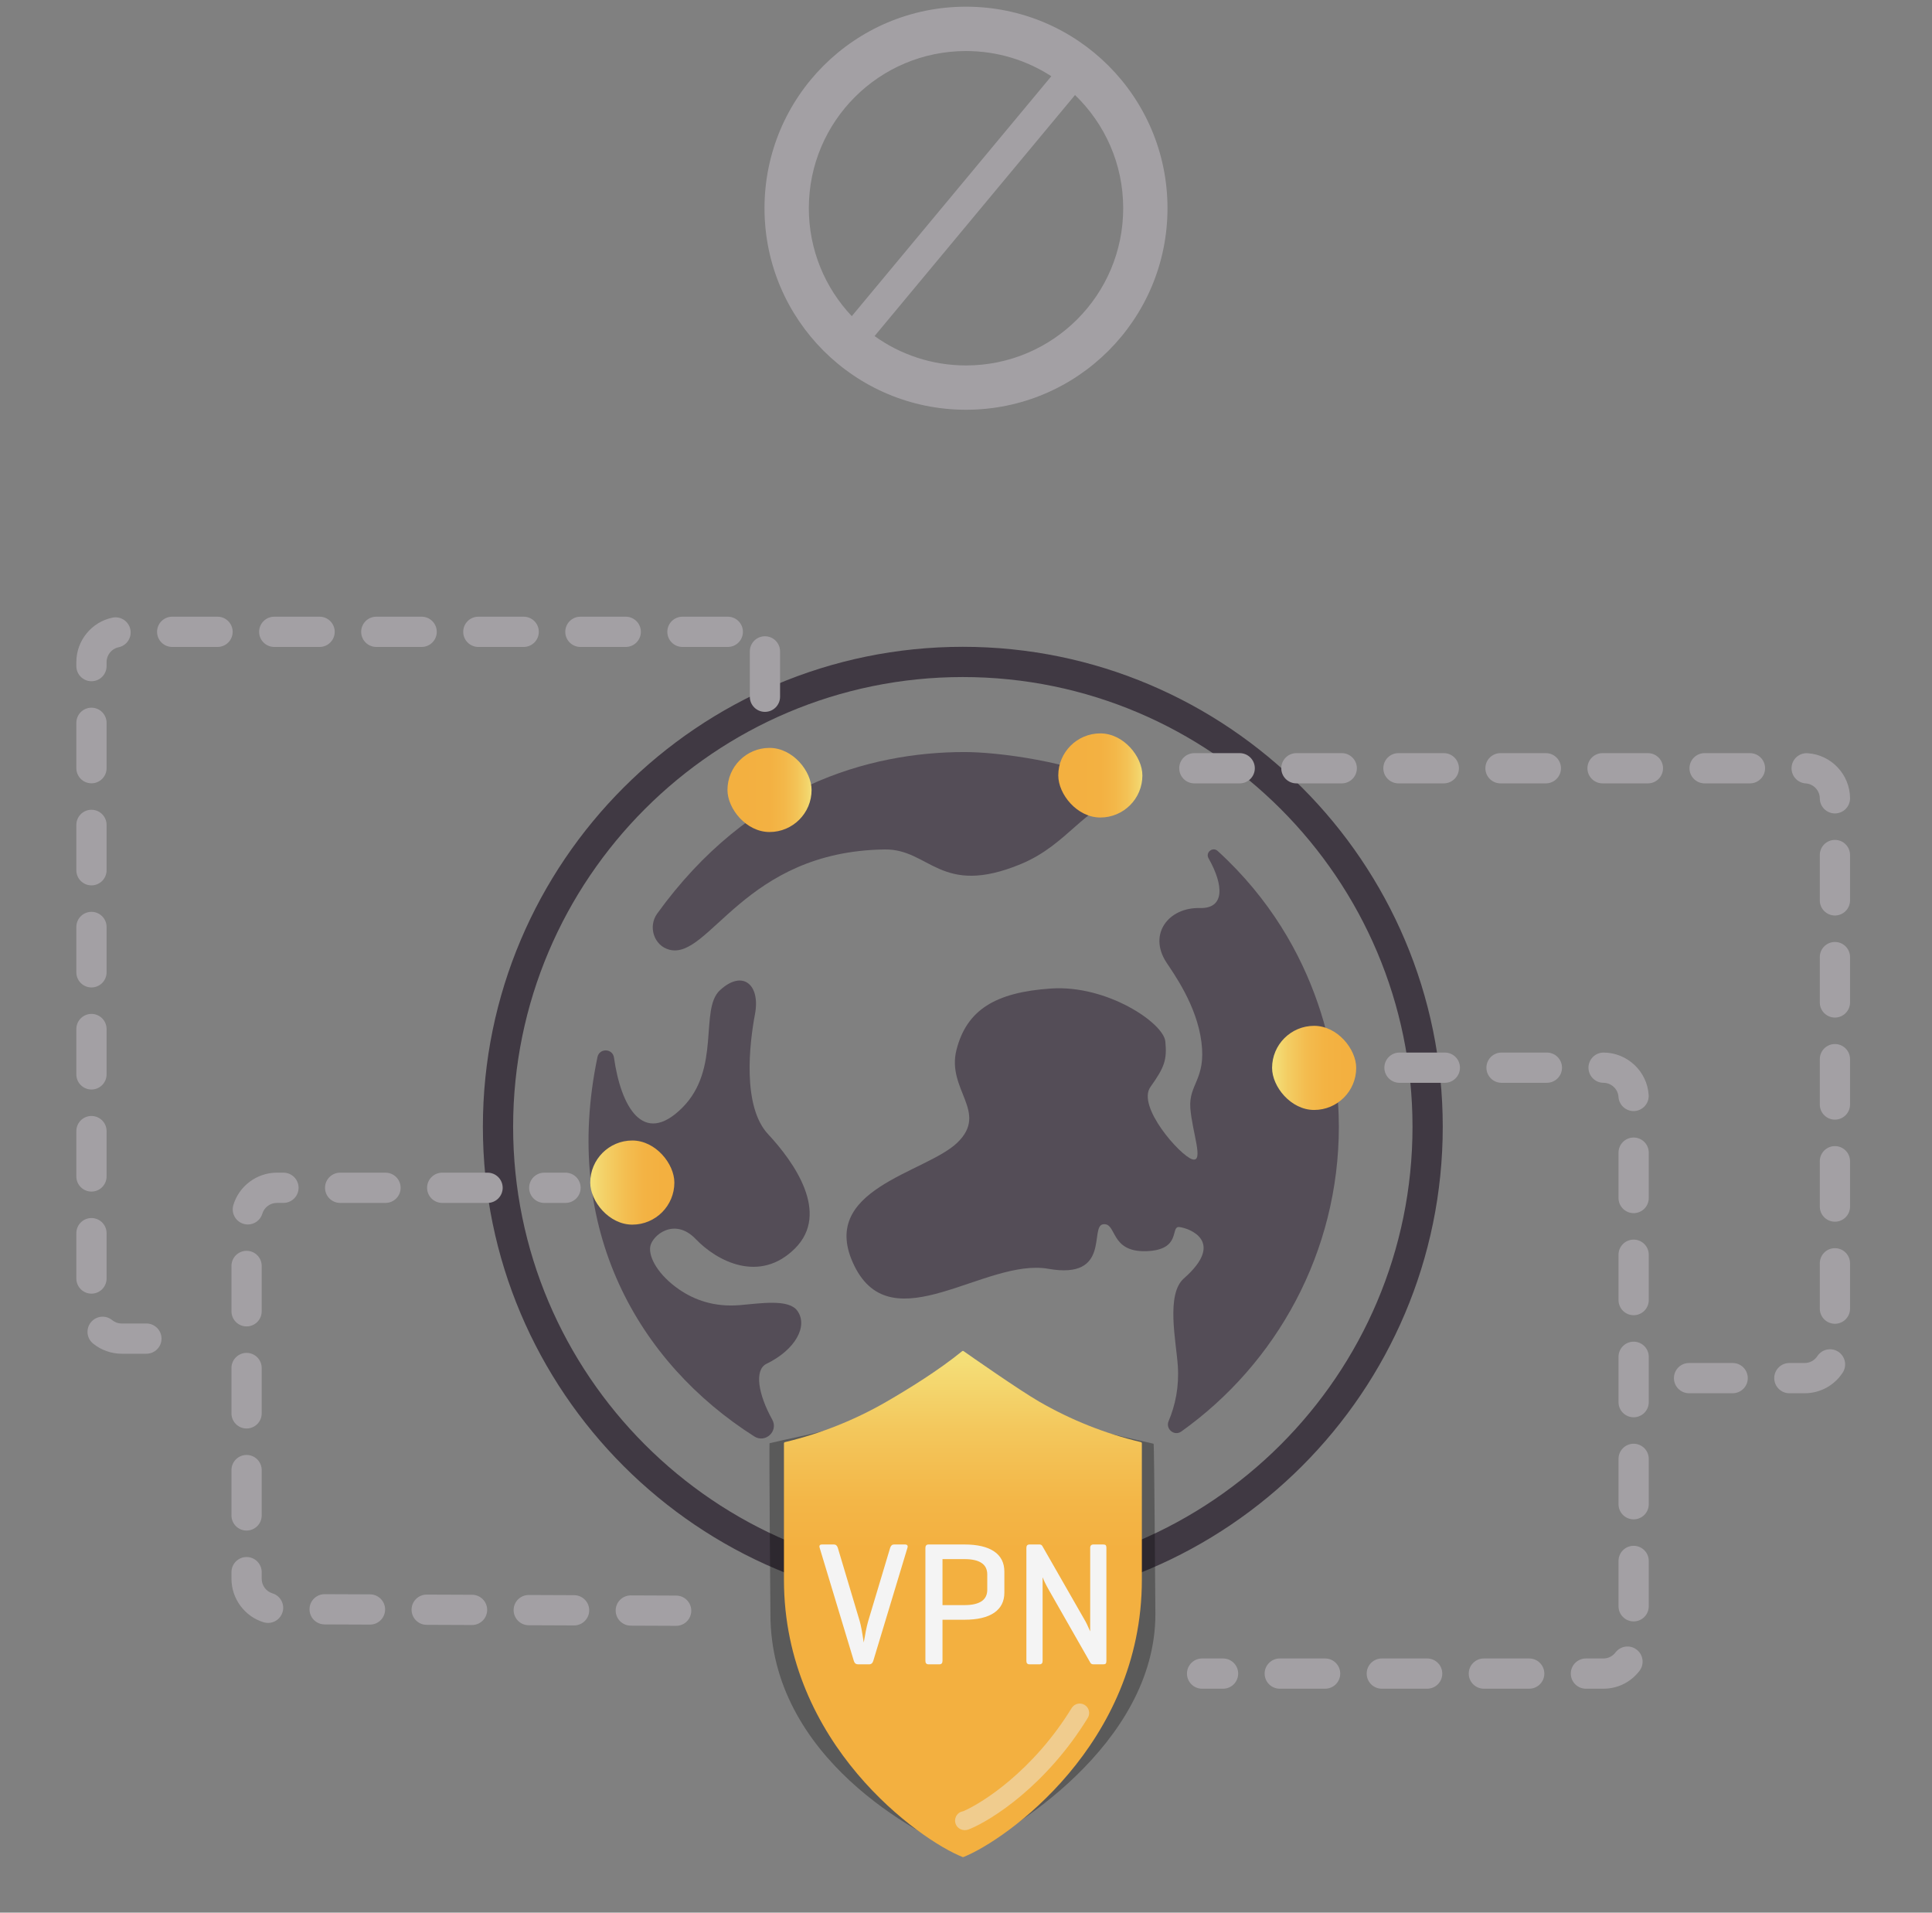 <?xml version="1.0" encoding="UTF-8"?><svg xmlns="http://www.w3.org/2000/svg" xmlns:xlink="http://www.w3.org/1999/xlink" viewBox="0 0 511.151 505.947"><rect x="0" y="0" width="511.151" height="505.947" fill="#808080" stroke="none"/><defs><linearGradient id="e" x1="302.773" y1="205.126" x2="280.518" y2="205.126" gradientUnits="userSpaceOnUse"><stop offset="0" stop-color="#f4e17b"/><stop offset=".075" stop-color="#f3d36a"/><stop offset=".195" stop-color="#f3c357"/><stop offset=".335" stop-color="#f3b84a"/><stop offset=".512" stop-color="#f3b142"/><stop offset=".85" stop-color="#f3b040"/></linearGradient><linearGradient id="f" x1="215.095" y1="208.965" x2="192.841" y2="208.965" xlink:href="#e"/><linearGradient id="g" x1="336.556" y1="282.486" x2="358.81" y2="282.486" gradientUnits="userSpaceOnUse"><stop offset="0" stop-color="#f4e17b"/><stop offset=".19" stop-color="#f3cd63"/><stop offset=".407" stop-color="#f3bc4f"/><stop offset=".626" stop-color="#f3b343"/><stop offset=".85" stop-color="#f3b040"/></linearGradient><linearGradient id="h" x1="156.163" y1="312.821" x2="178.417" y2="312.821" gradientUnits="userSpaceOnUse"><stop offset="0" stop-color="#f4e17b"/><stop offset=".158" stop-color="#f3d168"/><stop offset=".405" stop-color="#f3bf52"/><stop offset=".641" stop-color="#f3b344"/><stop offset=".85" stop-color="#f3b040"/></linearGradient><linearGradient id="j" x1="254.757" y1="357.615" x2="254.757" y2="495.817" gradientUnits="userSpaceOnUse"><stop offset="0" stop-color="#f4e17b"/><stop offset=".149" stop-color="#f3c75c"/><stop offset=".287" stop-color="#f3b647"/><stop offset=".378" stop-color="#f3b040"/></linearGradient></defs><g id="a"><path d="M255.575,1.77c-29.44,0-53.31,23.87-53.31,53.31,0,29.45,23.87,53.31,53.31,53.31,29.45,0,53.31-23.86,53.31-53.31,0-29.44-23.86-53.31-53.31-53.31Zm-41.58,53.31c0-22.97,18.61-41.58,41.58-41.58,8.325,0,16.071,2.454,22.574,6.664l-52.792,63.471c-7.039-7.45-11.362-17.494-11.362-28.555Zm41.58,41.59c-9.028,0-17.375-2.885-24.19-7.771l53.034-63.761c7.853,7.563,12.747,18.177,12.747,29.943,0,22.97-18.62,41.59-41.59,41.59Z" style="fill:#a3a0a4;"/></g><g id="b"><path d="M297.293,207.987c1.62,.771,1.279,3.214-.494,3.49-9.753,1.516-14.189,11.913-26.739,17.103-21.227,8.779-24.065-4.03-35.971-3.877-37.269,.478-46.37,29.288-56.996,26.52-4.092-1.066-5.693-6.127-3.218-9.555,24.263-33.613,55.968-42.734,81.31-42.734,8.856,0,28.245,2.454,42.108,9.054Z" style="fill:#544d57;"/><path d="M172.04,329.741c-.487,2.945,2.249,7.641,7.629,11.351,4.012,2.759,9.264,4.709,16.015,4.154,5.481-.45,12.944-1.711,15.256,1.476,2.935,4.045-.514,10.339-8.12,14.026-3.325,1.604-2.228,8.078,1.489,14.762,1.7,3.057-1.801,6.338-4.753,4.461-30.613-19.458-51.021-54.718-41.485-100.341,.509-2.434,4.026-2.326,4.373,.137,1.797,12.748,7.617,23.657,18.036,13.288,10.37-10.319,4.51-25.995,9.971-31.085,5.983-5.565,10.771-1.565,9.299,6.284-1.484,7.861-3.397,24.406,3.467,31.769,6.875,7.374,16.453,20.87,7.131,30.204-9.334,9.334-20.626,3.444-26.273-2.458-5.646-5.89-11.548-.951-12.035,1.971Z" style="fill:#544d57;"/><path d="M354.224,297.972c0,33.241-16.466,62.719-41.674,80.693-1.858,1.325-4.255-.65-3.365-2.751,1.779-4.2,2.805-9.112,2.43-14.648-.441-6.435-3.188-18.876,1.6-23.085,11.235-9.878,1.229-13.357-1.229-13.6-2.458-.243,.742,6.134-8.835,6.389-9.577,.244-7.618-7.618-11.293-7.119-3.687,.487,2.203,14.725-14.493,11.78-16.684-2.945-41.241,19.641-51.305-.742-10.064-20.371,18.899-24.545,27.247-32.65,8.348-8.105-2.945-13.995-.244-24.545,2.702-10.563,10.307-15.223,25.044-16.209,14.737-.985,29.705,9.078,30.204,13.995,.487,4.904-.255,6.875-3.931,12.035-3.687,5.148,7.849,18.168,11.049,19.142,3.188,.985,0-7.119-.499-13.496-.487-6.389,4.174-7.618,2.945-17.438-1.217-9.821-7.434-18.296-9.306-21.182-4.847-7.472,.612-14.563,8.886-14.339,6.601,.178,6.364-5.977,2.287-13.176-.873-1.542,1.117-3.119,2.425-1.924,27.808,25.397,32.056,57.476,32.056,72.871Z" style="fill:#544d57;"/><path d="M254.733,171.098c-70.015,0-126.976,56.961-126.976,126.976s56.961,126.976,126.976,126.976,126.976-56.961,126.976-126.976-56.961-126.976-126.976-126.976Zm0,245.951c-65.604,0-118.976-53.372-118.976-118.976s53.373-118.976,118.976-118.976,118.976,53.372,118.976,118.976-53.372,118.976-118.976,118.976Z" style="fill:#403943;"/></g><g id="c"><path d="M178.889,430.075h-.017l-12-.049c-2.209-.009-3.993-1.808-3.984-4.017,.009-2.203,1.798-3.983,4-3.983h.017l12,.049c2.209,.009,3.992,1.808,3.983,4.017-.009,2.203-1.798,3.983-4,3.983Zm-27-.108h-.017l-12-.049c-2.209-.009-3.993-1.808-3.984-4.017,.009-2.203,1.798-3.983,4-3.983h.017l12,.049c2.209,.009,3.993,1.808,3.984,4.017-.009,2.203-1.798,3.983-4,3.983Zm-27-.109h-.017l-12-.048c-2.209-.009-3.993-1.807-3.984-4.016,.009-2.204,1.798-3.984,4-3.984h.017l12,.048c2.209,.009,3.993,1.807,3.984,4.016-.009,2.204-1.798,3.984-4,3.984Zm-27-.108h-.017l-12-.049c-2.209-.009-3.993-1.808-3.984-4.017,.009-2.203,1.798-3.983,4-3.983h.017l12,.049c2.209,.009,3.993,1.808,3.984,4.017-.009,2.203-1.798,3.983-4,3.983Zm-26.964-.439c-.383,0-.772-.056-1.157-.172-5.022-1.516-8.529-6.239-8.529-11.488v-1.777c0-2.209,1.791-4,4-4s4,1.791,4,4v1.777c0,1.75,1.168,3.325,2.841,3.83,2.115,.638,3.312,2.87,2.674,4.985-.522,1.729-2.11,2.845-3.828,2.845Zm-5.687-24.438c-2.209,0-4-1.791-4-4v-12c0-2.209,1.791-4,4-4s4,1.791,4,4v12c0,2.209-1.791,4-4,4Zm0-27c-2.209,0-4-1.791-4-4v-12c0-2.209,1.791-4,4-4s4,1.791,4,4v12c0,2.209-1.791,4-4,4Zm0-27c-2.209,0-4-1.791-4-4v-12c0-2.209,1.791-4,4-4s4,1.791,4,4v12c0,2.209-1.791,4-4,4Zm.336-26.966c-.379,0-.765-.055-1.147-.169-2.117-.633-3.319-2.861-2.687-4.979,1.507-5.039,6.235-8.559,11.498-8.559h1.757c2.209,0,4,1.791,4,4s-1.791,4-4,4h-1.757c-1.755,0-3.331,1.173-3.833,2.852-.519,1.733-2.109,2.854-3.831,2.854Zm84.049-5.706h-5.628c-2.209,0-4-1.791-4-4s1.791-4,4-4h5.628c2.209,0,4,1.791,4,4s-1.791,4-4,4Zm-20.628,0h-12c-2.209,0-4-1.791-4-4s1.791-4,4-4h12c2.209,0,4,1.791,4,4s-1.791,4-4,4Zm-27,0h-12c-2.209,0-4-1.791-4-4s1.791-4,4-4h12c2.209,0,4,1.791,4,4s-1.791,4-4,4Z" style="fill:#a3a0a4;"/><path d="M38.733,358.099h-6.535c-2.754-.001-5.443-.957-7.573-2.692-1.713-1.395-1.971-3.914-.577-5.627s3.913-1.973,5.627-.576c.501,.408,1.347,.895,2.524,.896h6.533c2.209,0,4,1.791,4,4s-1.791,4-4,4Zm-14.535-15.894c-2.209,0-4-1.791-4-4v-12c0-2.209,1.791-4,4-4s4,1.791,4,4v12c0,2.209-1.791,4-4,4Zm0-27c-2.209,0-4-1.791-4-4v-12c0-2.209,1.791-4,4-4s4,1.791,4,4v12c0,2.209-1.791,4-4,4Zm0-27c-2.209,0-4-1.791-4-4v-12c0-2.209,1.791-4,4-4s4,1.791,4,4v12c0,2.209-1.791,4-4,4Zm0-27c-2.209,0-4-1.791-4-4v-12c0-2.209,1.791-4,4-4s4,1.791,4,4v12c0,2.209-1.791,4-4,4Zm0-27c-2.209,0-4-1.791-4-4v-12c0-2.209,1.791-4,4-4s4,1.791,4,4v12c0,2.209-1.791,4-4,4Zm0-27c-2.209,0-4-1.791-4-4v-12c0-2.209,1.791-4,4-4s4,1.791,4,4v12c0,2.209-1.791,4-4,4Zm178.185-18.898c-2.209,0-4-1.791-4-4v-12c0-2.209,1.791-4,4-4s4,1.791,4,4v12c0,2.209-1.791,4-4,4Zm-178.185-8.102c-2.209,0-4-1.791-4-4v-1.071c0-5.662,4.02-10.604,9.558-11.75,2.163-.449,4.279,.943,4.728,3.106,.448,2.163-.943,4.28-3.106,4.728-1.843,.381-3.18,2.029-3.18,3.917v1.071c0,2.209-1.791,4-4,4Zm168.357-9.071h-12c-2.209,0-4-1.791-4-4s1.791-4,4-4h12c2.209,0,4,1.791,4,4s-1.791,4-4,4Zm-27,0h-12c-2.209,0-4-1.791-4-4s1.791-4,4-4h12c2.209,0,4,1.791,4,4s-1.791,4-4,4Zm-27,0h-12c-2.209,0-4-1.791-4-4s1.791-4,4-4h12c2.209,0,4,1.791,4,4s-1.791,4-4,4Zm-27,0h-12c-2.209,0-4-1.791-4-4s1.791-4,4-4h12c2.209,0,4,1.791,4,4s-1.791,4-4,4Zm-27,0h-12c-2.209,0-4-1.791-4-4s1.791-4,4-4h12c2.209,0,4,1.791,4,4s-1.791,4-4,4Zm-27,0h-12c-2.209,0-4-1.791-4-4s1.791-4,4-4h12c2.209,0,4,1.791,4,4s-1.791,4-4,4Z" style="fill:#a3a0a4;"/><path d="M477.466,368.55h-4.054c-2.209,0-4-1.791-4-4s1.791-4,4-4h4.054c1.356,0,2.61-.68,3.354-1.817,1.207-1.85,3.687-2.37,5.536-1.161,1.85,1.208,2.369,3.687,1.161,5.536-2.226,3.408-5.983,5.442-10.051,5.442Zm-19.054,0h-11.539c-2.209,0-4-1.791-4-4s1.791-4,4-4h11.539c2.209,0,4,1.791,4,4s-1.791,4-4,4Zm27.054-18.376c-2.209,0-4-1.791-4-4v-12c0-2.209,1.791-4,4-4s4,1.791,4,4v12c0,2.209-1.791,4-4,4Zm0-27c-2.209,0-4-1.791-4-4v-12c0-2.209,1.791-4,4-4s4,1.791,4,4v12c0,2.209-1.791,4-4,4Zm0-27c-2.209,0-4-1.791-4-4v-12c0-2.209,1.791-4,4-4s4,1.791,4,4v12c0,2.209-1.791,4-4,4Zm0-27c-2.209,0-4-1.791-4-4v-12c0-2.209,1.791-4,4-4s4,1.791,4,4v12c0,2.209-1.791,4-4,4Zm0-27c-2.209,0-4-1.791-4-4v-12c0-2.209,1.791-4,4-4s4,1.791,4,4v12c0,2.209-1.791,4-4,4Zm0-27c-2.197,0-3.985-1.775-3.999-3.976-.013-2.09-1.653-3.833-3.735-3.966-2.204-.142-3.877-2.044-3.735-4.249,.143-2.204,2.022-3.881,4.249-3.735,6.255,.402,11.184,5.63,11.222,11.902,.014,2.209-1.767,4.011-3.976,4.024h-.025Zm-22.478-7.951h-12c-2.209,0-4-1.791-4-4s1.791-4,4-4h12c2.209,0,4,1.791,4,4s-1.791,4-4,4Zm-27,0h-12c-2.209,0-4-1.791-4-4s1.791-4,4-4h12c2.209,0,4,1.791,4,4s-1.791,4-4,4Zm-27,0h-12c-2.209,0-4-1.791-4-4s1.791-4,4-4h12c2.209,0,4,1.791,4,4s-1.791,4-4,4Zm-27,0h-12c-2.209,0-4-1.791-4-4s1.791-4,4-4h12c2.209,0,4,1.791,4,4s-1.791,4-4,4Zm-27,0h-12c-2.209,0-4-1.791-4-4s1.791-4,4-4h12c2.209,0,4,1.791,4,4s-1.791,4-4,4Zm-27,0h-12c-2.209,0-4-1.791-4-4s1.791-4,4-4h12c2.209,0,4,1.791,4,4s-1.791,4-4,4Z" style="fill:#a3a0a4;"/><path d="M424.217,446.709h-4.631c-2.209,0-4-1.791-4-4s1.791-4,4-4h4.63c1.26,0,2.42-.576,3.185-1.582,1.338-1.757,3.847-2.101,5.605-.762,1.758,1.337,2.1,3.847,.762,5.605-2.29,3.011-5.771,4.738-9.551,4.738Zm-19.631,0h-12c-2.209,0-4-1.791-4-4s1.791-4,4-4h12c2.209,0,4,1.791,4,4s-1.791,4-4,4Zm-27,0h-12c-2.209,0-4-1.791-4-4s1.791-4,4-4h12c2.209,0,4,1.791,4,4s-1.791,4-4,4Zm-27,0h-12c-2.209,0-4-1.791-4-4s1.791-4,4-4h12c2.209,0,4,1.791,4,4s-1.791,4-4,4Zm-27,0h-5.55c-2.209,0-4-1.791-4-4s1.791-4,4-4h5.55c2.209,0,4,1.791,4,4s-1.791,4-4,4Zm108.628-17.801c-2.209,0-4-1.791-4-4v-12c0-2.209,1.791-4,4-4s4,1.791,4,4v12c0,2.209-1.791,4-4,4Zm0-27c-2.209,0-4-1.791-4-4v-12c0-2.209,1.791-4,4-4s4,1.791,4,4v12c0,2.209-1.791,4-4,4Zm0-27c-2.209,0-4-1.791-4-4v-12c0-2.209,1.791-4,4-4s4,1.791,4,4v12c0,2.209-1.791,4-4,4Zm0-27c-2.209,0-4-1.791-4-4v-12c0-2.209,1.791-4,4-4s4,1.791,4,4v12c0,2.209-1.791,4-4,4Zm0-27c-2.209,0-4-1.791-4-4v-12c0-2.209,1.791-4,4-4s4,1.791,4,4v12c0,2.209-1.791,4-4,4Zm-.021-27c-2.092,0-3.852-1.626-3.988-3.743-.134-2.081-1.876-3.722-3.966-3.733-2.209-.013-3.989-1.814-3.977-4.023,.013-2.201,1.802-3.977,4-3.977h.023c6.271,.036,11.5,4.965,11.903,11.22,.142,2.205-1.531,4.106-3.735,4.249-.087,.005-.175,.008-.261,.008Zm-22.931-7.477h-12c-2.209,0-4-1.791-4-4s1.791-4,4-4h12c2.209,0,4,1.791,4,4s-1.791,4-4,4Zm-27,0h-12c-2.209,0-4-1.791-4-4s1.791-4,4-4h12c2.209,0,4,1.791,4,4s-1.791,4-4,4Z" style="fill:#a3a0a4;"/></g><g id="d"><rect x="279.989" y="193.999" width="22.254" height="22.254" rx="11.127" ry="11.127" style="fill:url(#e);"/><rect x="192.467" y="197.838" width="22.254" height="22.254" rx="11.127" ry="11.127" style="fill:url(#f);"/><rect x="336.556" y="271.359" width="22.254" height="22.254" rx="11.127" ry="11.127" style="fill:url(#g);"/><rect x="156.163" y="301.694" width="22.254" height="22.254" rx="11.127" ry="11.127" style="fill:url(#h);"/></g><g id="i"><path d="M305.681,426.963c0,34.589-39.005,58.439-50.888,63.132-11.954-4.692-50.959-25.056-50.959-63.132,0,0-.384-45.158-.224-45.196,10.164-2.415,20.379-3.8,29.457-9.051,6.165-3.565,14.866-8.937,21.471-14.334,.122-.1,.284-.11,.413-.019,1.866,1.311,15.695,10.999,21.497,14.36,9.065,5.238,18.576,6.763,28.771,9.191,.16,.038,.462,45.049,.462,45.049Z" style="opacity:.3;"/><path d="M302.104,417.888c0,43.545-36.005,68.899-47.193,73.342-.078,.031-.162,.031-.241,0-11.253-4.442-47.259-29.796-47.259-73.342l0-36.087c0-.153,.105-.285,.254-.32,9.45-2.245,18.486-5.842,26.926-10.725,5.731-3.314,13.819-8.308,19.96-13.325,.115-.094,.274-.101,.395-.016,1.764,1.239,14.593,10.226,19.98,13.346,8.429,4.87,17.447,8.461,26.926,10.718,.149,.035,.253,.168,.253,.32v36.087Z" style="fill:url(#j);"/><path d="M286.972,450.999c-1.175-.722-2.716-.355-3.438,.821-10.342,16.838-23.894,25.255-28.709,27.31-.859,.124-1.63,.692-1.971,1.559-.506,1.284,.125,2.736,1.41,3.242,.324,.128,.666,.192,1.011,.192s.691-.064,1.027-.195c6.12-2.431,20.578-11.722,31.491-29.49,.723-1.177,.355-2.716-.821-3.438Z" style="fill:#efefef; opacity:.45;"/><g><path d="M239.379,408.554h-2.844c-.498,0-.84,.296-1.026,.886l-5.828,19.444c-.218,.777-.42,1.633-.606,2.565-.062,.342-.156,.862-.279,1.562-.125,.699-.219,1.189-.28,1.469-.404-2.767-.762-4.663-1.072-5.688l-5.782-19.352c-.187-.59-.529-.886-1.025-.886h-3.125c-.622,0-.839,.296-.652,.886l9.046,29.937c.187,.591,.56,.886,1.119,.886h2.892c.559,0,.932-.295,1.118-.886l9.047-29.937c.187-.59-.047-.886-.7-.886Z" style="fill:#f4f4f4;"/><path d="M263.019,410.395c-1.803-1.228-4.43-1.842-7.88-1.842h-9.466c-.56,0-.84,.312-.84,.933v29.843c0,.622,.28,.933,.84,.933h2.844c.56,0,.84-.311,.84-.933v-10.864h5.782c3.45,0,6.077-.614,7.88-1.842,1.803-1.229,2.705-3.008,2.705-5.34v-5.549c0-2.331-.902-4.11-2.705-5.339Zm-1.818,10.142c0,2.705-2.021,4.058-6.062,4.058h-5.782v-12.171h5.782c4.04,0,6.062,1.353,6.062,4.057v4.057Z" style="fill:#f4f4f4;"/><path d="M292.536,408.74c-.124-.124-.342-.187-.652-.187h-2.564c-.592,0-.887,.296-.887,.886v22.103c-.652-1.492-1.135-2.486-1.445-2.984l-11.237-19.631c-.156-.248-.404-.373-.746-.373h-2.611c-.56,0-.84,.296-.84,.886v29.937c0,.591,.28,.886,.84,.886h2.611c.56,0,.839-.295,.839-.886v-22.149c.342,.902,.901,2.037,1.679,3.404l10.958,19.211c.155,.28,.435,.42,.84,.42h2.564c.311,0,.528-.062,.652-.187,.124-.124,.187-.357,.187-.699v-29.937c0-.342-.062-.574-.187-.699Z" style="fill:#f4f4f4;"/></g></g></svg>